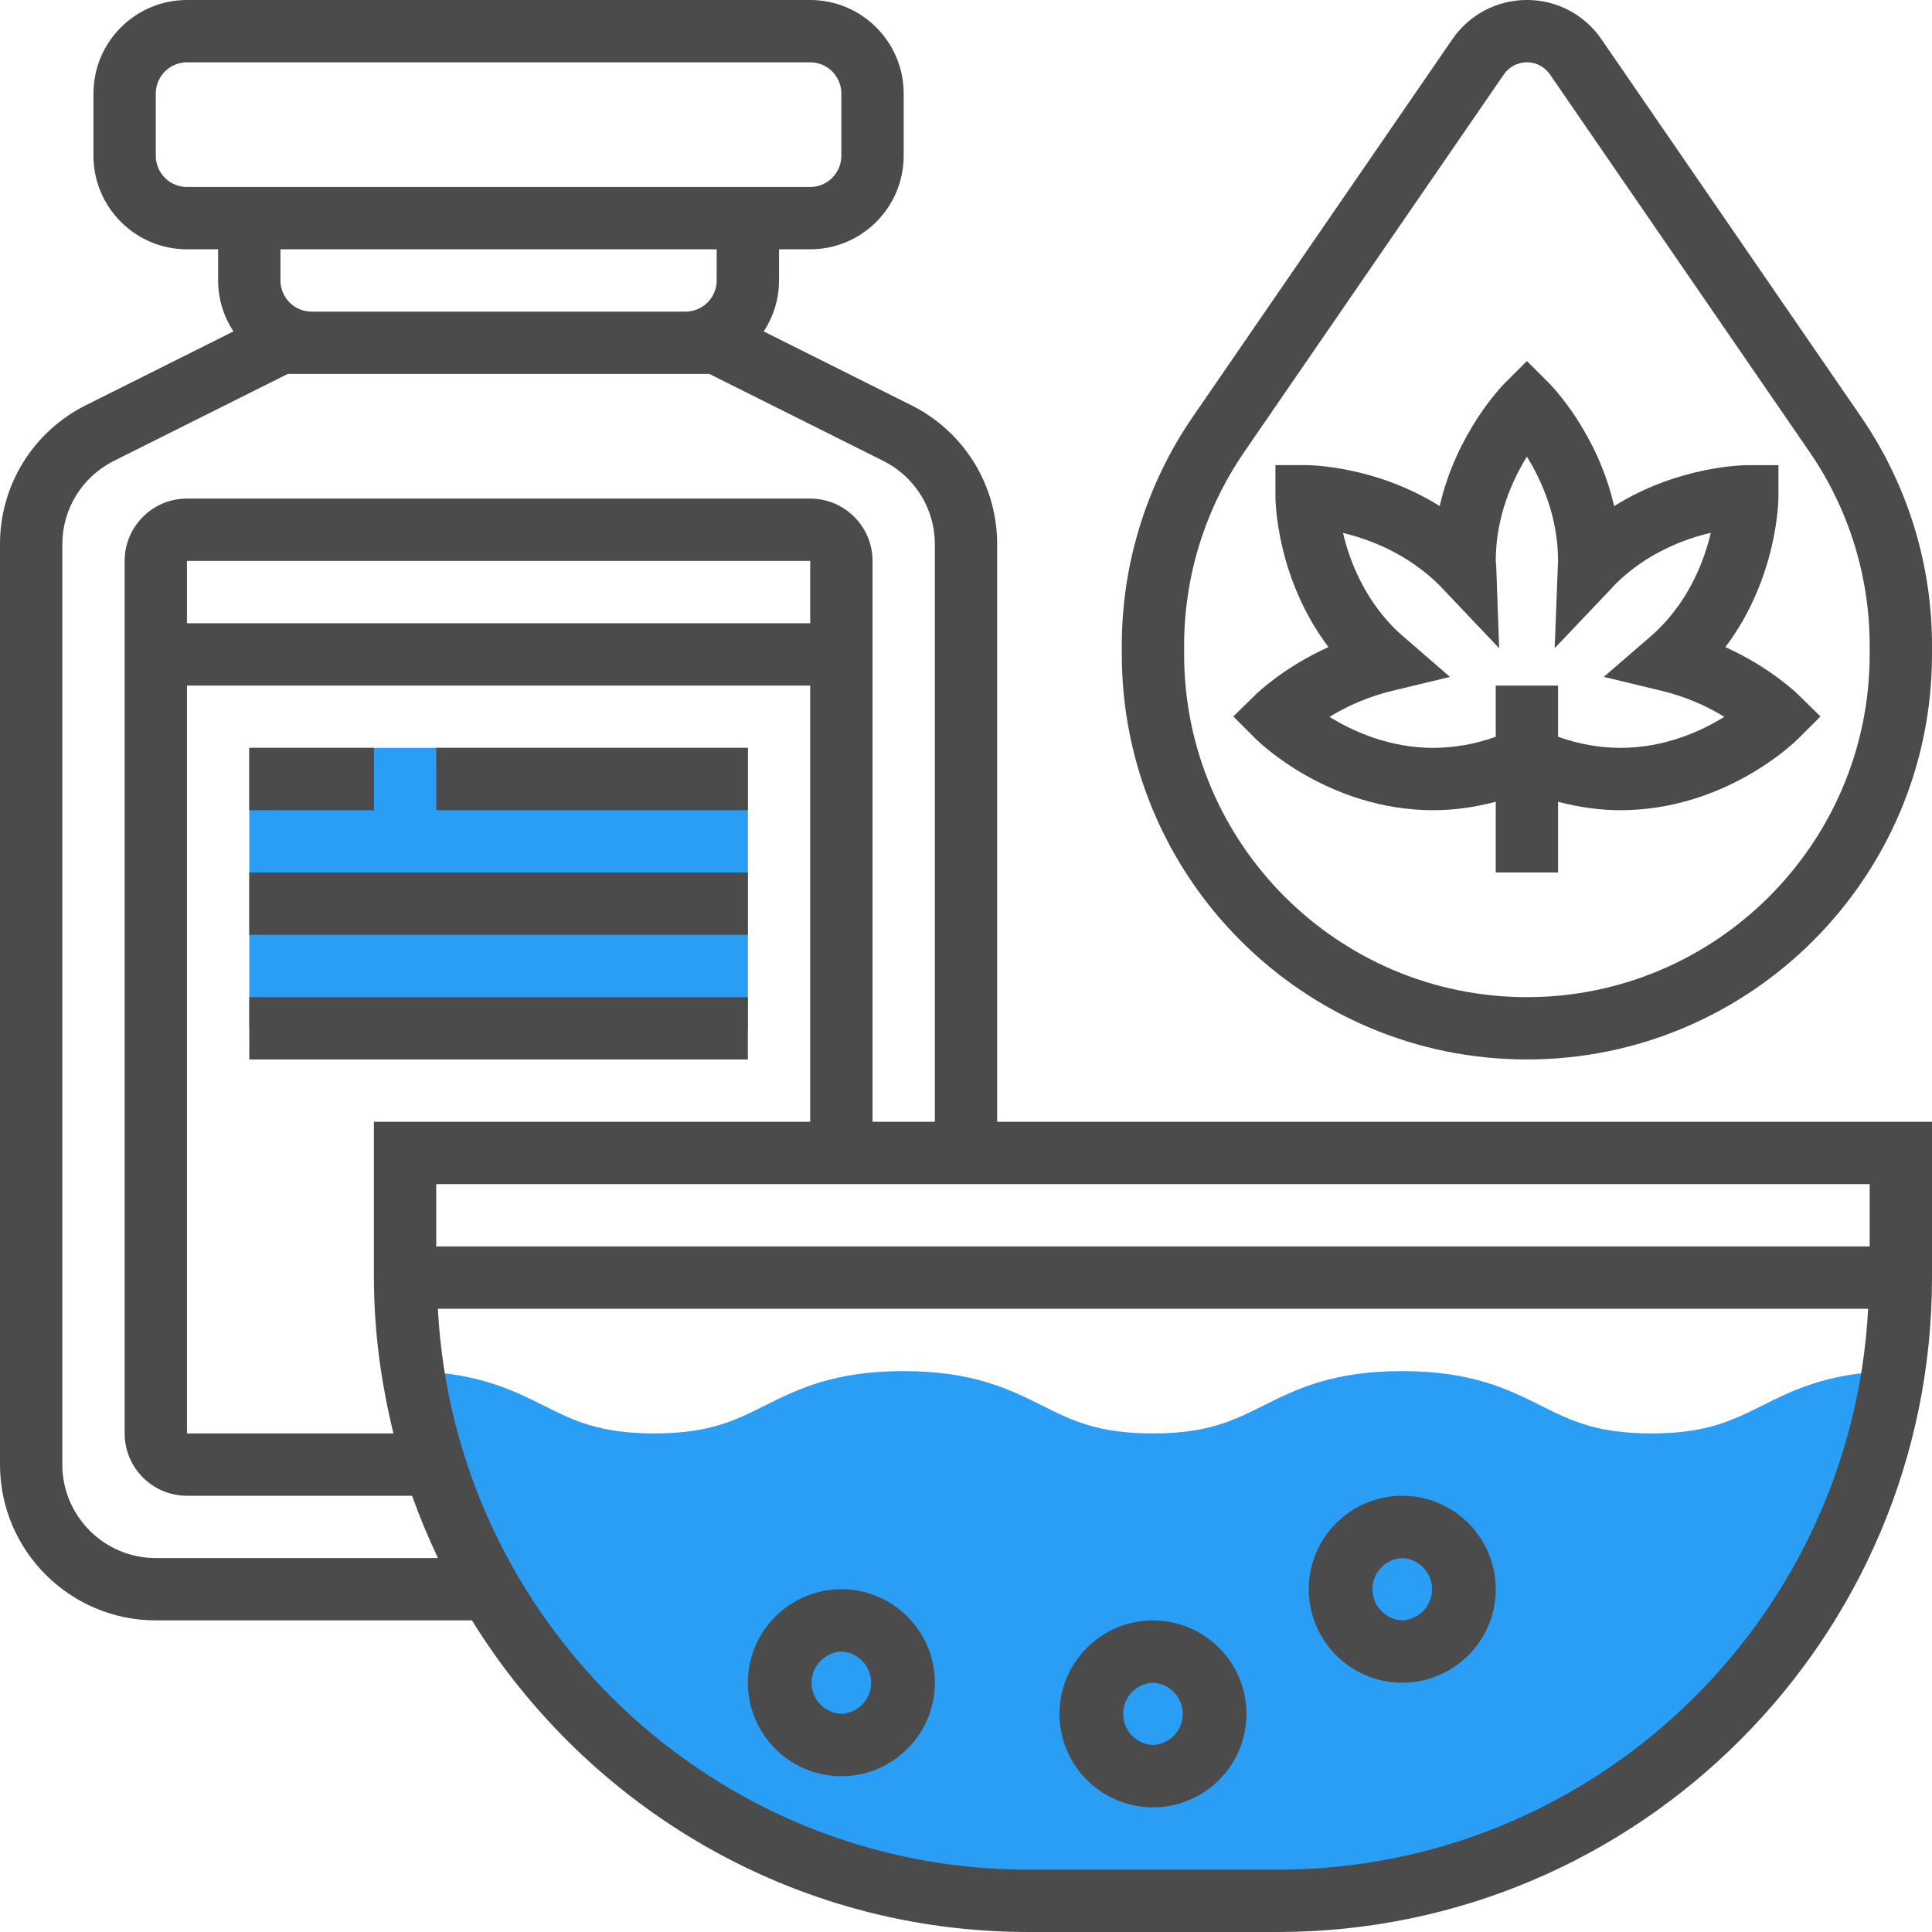 <svg width="50" height="50" viewBox="0 0 50 50" fill="none" xmlns="http://www.w3.org/2000/svg">
<path d="M48.841 35.49C47.264 35.546 46.383 35.987 45.606 36.376C44.831 36.762 44.162 37.097 42.739 37.097C41.315 37.097 40.647 36.763 39.873 36.375C39.036 35.957 38.088 35.484 36.285 35.484C34.481 35.484 33.535 35.957 32.699 36.375C31.925 36.763 31.256 37.097 29.835 37.097C28.412 37.097 27.744 36.763 26.969 36.375C26.133 35.957 25.186 35.484 23.382 35.484C21.579 35.484 20.632 35.958 19.797 36.375C19.023 36.763 18.354 37.097 16.932 37.097C15.511 37.097 14.843 36.763 14.069 36.375C13.292 35.987 12.411 35.547 10.822 35.489L10.685 35.486C11.856 43.243 18.531 49.194 26.613 49.194H33.065C41.147 49.194 47.821 43.243 48.992 35.488L48.841 35.49ZM6.452 19.355H19.355V26.613H6.452V19.355Z" fill="#2A9DF4"/>
<path d="M44.653 16.747C46.008 14.95 46.026 12.941 46.026 12.846V12.039H45.219C45.132 12.039 43.439 12.055 41.774 13.098C41.336 11.183 40.148 9.976 40.087 9.914L39.516 9.343L38.946 9.913C38.885 9.975 37.698 11.182 37.259 13.097C35.593 12.054 33.901 12.038 33.815 12.038H33.008V12.845C33.008 12.94 33.025 14.949 34.38 16.746C33.232 17.265 32.539 17.934 32.501 17.971L31.918 18.542L32.494 19.118C32.57 19.194 34.375 20.968 37.097 20.968C37.638 20.968 38.177 20.89 38.71 20.749V22.58H40.323V20.75C40.856 20.89 41.394 20.968 41.935 20.968C44.657 20.968 46.462 19.194 46.538 19.118L47.114 18.542L46.531 17.971C46.493 17.934 45.801 17.265 44.653 16.747ZM41.935 19.355C41.385 19.352 40.84 19.254 40.323 19.067V17.742H38.71V19.067C38.193 19.254 37.647 19.352 37.097 19.355C35.961 19.355 35.02 18.931 34.407 18.553C34.901 18.25 35.438 18.025 36 17.886L37.526 17.519L36.34 16.492C36.255 16.42 36.173 16.345 36.094 16.267C35.289 15.462 34.923 14.493 34.757 13.793C35.463 13.962 36.442 14.336 37.268 15.163L38.798 16.776L38.722 14.649L38.71 14.516C38.71 13.376 39.137 12.431 39.516 11.818C39.895 12.43 40.323 13.374 40.322 14.512L40.235 16.775L41.701 15.232L41.798 15.126C42.604 14.32 43.574 13.955 44.276 13.788C44.11 14.49 43.744 15.46 42.938 16.267C42.858 16.346 42.776 16.42 42.693 16.492L41.506 17.518L43.032 17.885C43.595 18.024 44.132 18.249 44.626 18.552C44.012 18.931 43.071 19.355 41.935 19.355Z" fill="#4B4B4B"/>
<path d="M48.156 10.776L41.444 1.014C41.23 0.701 40.942 0.445 40.606 0.268C40.27 0.091 39.896 -0.001 39.516 -0.001C39.136 -0.001 38.762 0.091 38.426 0.268C38.09 0.445 37.803 0.701 37.588 1.014L30.877 10.776C29.673 12.522 29.03 14.594 29.032 16.715V16.935C29.032 22.716 33.736 27.419 39.516 27.419C45.297 27.419 50 22.716 50 16.935V16.715C50.003 14.594 49.359 12.522 48.156 10.776ZM48.387 16.935C48.387 21.826 44.407 25.806 39.516 25.806C34.625 25.806 30.645 21.826 30.645 16.935V16.715C30.645 14.913 31.185 13.175 32.206 11.689L38.918 1.928C38.984 1.831 39.074 1.751 39.178 1.696C39.282 1.641 39.398 1.612 39.516 1.612C39.634 1.612 39.75 1.641 39.854 1.696C39.959 1.751 40.048 1.831 40.114 1.928L46.826 11.689C47.845 13.167 48.389 14.92 48.387 16.715V16.935Z" fill="#4B4B4B"/>
<path d="M25.806 14.09C25.809 13.341 25.602 12.606 25.208 11.968C24.814 11.331 24.249 10.817 23.577 10.484L19.765 8.577C20.023 8.186 20.161 7.727 20.161 7.258V6.452H20.968C22.302 6.452 23.387 5.366 23.387 4.032V2.419C23.387 1.085 22.302 0 20.968 0H4.839C3.505 0 2.419 1.085 2.419 2.419V4.032C2.419 5.366 3.505 6.452 4.839 6.452H5.645V7.258C5.645 7.745 5.793 8.198 6.041 8.577L2.229 10.484C1.558 10.817 0.993 11.331 0.599 11.968C0.205 12.606 -0.003 13.341 2.38736e-05 14.09V37.903C2.38736e-05 40.127 1.809 41.935 4.032 41.935H12.214C15.201 46.764 20.529 50 26.613 50H33.065C42.403 50 50 42.402 50 33.065V29.032H25.806V14.09ZM4.839 4.839C4.394 4.839 4.032 4.477 4.032 4.032V2.419C4.032 1.975 4.394 1.613 4.839 1.613H20.968C21.412 1.613 21.774 1.975 21.774 2.419V4.032C21.774 4.477 21.412 4.839 20.968 4.839H7.258H4.839ZM18.548 6.452V7.258C18.548 7.702 18.186 8.065 17.742 8.065H8.065C7.62 8.065 7.258 7.702 7.258 7.258V6.452H18.548ZM4.032 40.323C2.698 40.323 1.613 39.237 1.613 37.903V14.09C1.613 13.168 2.125 12.339 2.95 11.927L7.448 9.677H18.358L22.857 11.927C23.259 12.126 23.598 12.435 23.834 12.817C24.071 13.2 24.195 13.641 24.194 14.09V29.032H22.581V14.516C22.581 13.627 21.857 12.903 20.968 12.903H4.839C3.949 12.903 3.226 13.627 3.226 14.516V37.097C3.226 37.986 3.949 38.71 4.839 38.71H10.665C10.861 39.261 11.085 39.798 11.335 40.323H4.032ZM9.677 29.032V33.065C9.677 34.456 9.865 35.802 10.183 37.097H4.839V17.742H20.968V29.032H9.677ZM20.968 16.129H4.839V14.516H20.968V16.129ZM33.065 48.387H26.613C18.436 48.387 11.755 41.944 11.332 33.871H48.347C47.923 41.944 41.241 48.387 33.065 48.387ZM48.387 32.258H11.29V30.645H48.387V32.258Z" fill="#4B4B4B"/>
<path d="M6.452 19.355H9.677V20.968H6.452V19.355ZM11.29 19.355H19.355V20.968H11.29V19.355ZM6.452 22.581H19.355V24.194H6.452V22.581ZM6.452 25.807H19.355V27.419H6.452V25.807ZM21.774 41.129C20.44 41.129 19.355 42.215 19.355 43.548C19.355 44.882 20.44 45.968 21.774 45.968C23.108 45.968 24.194 44.882 24.194 43.548C24.194 42.215 23.108 41.129 21.774 41.129ZM21.774 44.355C21.567 44.346 21.37 44.257 21.227 44.106C21.083 43.956 21.003 43.756 21.003 43.548C21.003 43.341 21.083 43.141 21.227 42.991C21.37 42.84 21.567 42.751 21.774 42.742C21.982 42.751 22.178 42.84 22.322 42.991C22.465 43.141 22.545 43.341 22.545 43.548C22.545 43.756 22.465 43.956 22.322 44.106C22.178 44.257 21.982 44.346 21.774 44.355ZM29.839 41.936C28.505 41.936 27.419 43.021 27.419 44.355C27.419 45.689 28.505 46.774 29.839 46.774C31.173 46.774 32.258 45.689 32.258 44.355C32.258 43.021 31.173 41.936 29.839 41.936ZM29.839 45.161C29.631 45.152 29.435 45.063 29.291 44.913C29.148 44.763 29.067 44.563 29.067 44.355C29.067 44.147 29.148 43.947 29.291 43.797C29.435 43.647 29.631 43.558 29.839 43.548C30.046 43.558 30.242 43.647 30.386 43.797C30.53 43.947 30.61 44.147 30.61 44.355C30.61 44.563 30.53 44.763 30.386 44.913C30.242 45.063 30.046 45.152 29.839 45.161ZM36.29 38.71C34.956 38.71 33.871 39.795 33.871 41.129C33.871 42.463 34.956 43.548 36.29 43.548C37.624 43.548 38.71 42.463 38.71 41.129C38.71 39.795 37.624 38.71 36.29 38.71ZM36.29 41.936C36.083 41.926 35.887 41.837 35.743 41.687C35.599 41.537 35.519 41.337 35.519 41.129C35.519 40.921 35.599 40.721 35.743 40.571C35.887 40.421 36.083 40.332 36.29 40.323C36.498 40.332 36.694 40.421 36.838 40.571C36.981 40.721 37.062 40.921 37.062 41.129C37.062 41.337 36.981 41.537 36.838 41.687C36.694 41.837 36.498 41.926 36.29 41.936Z" fill="#4B4B4B"/>
</svg>
